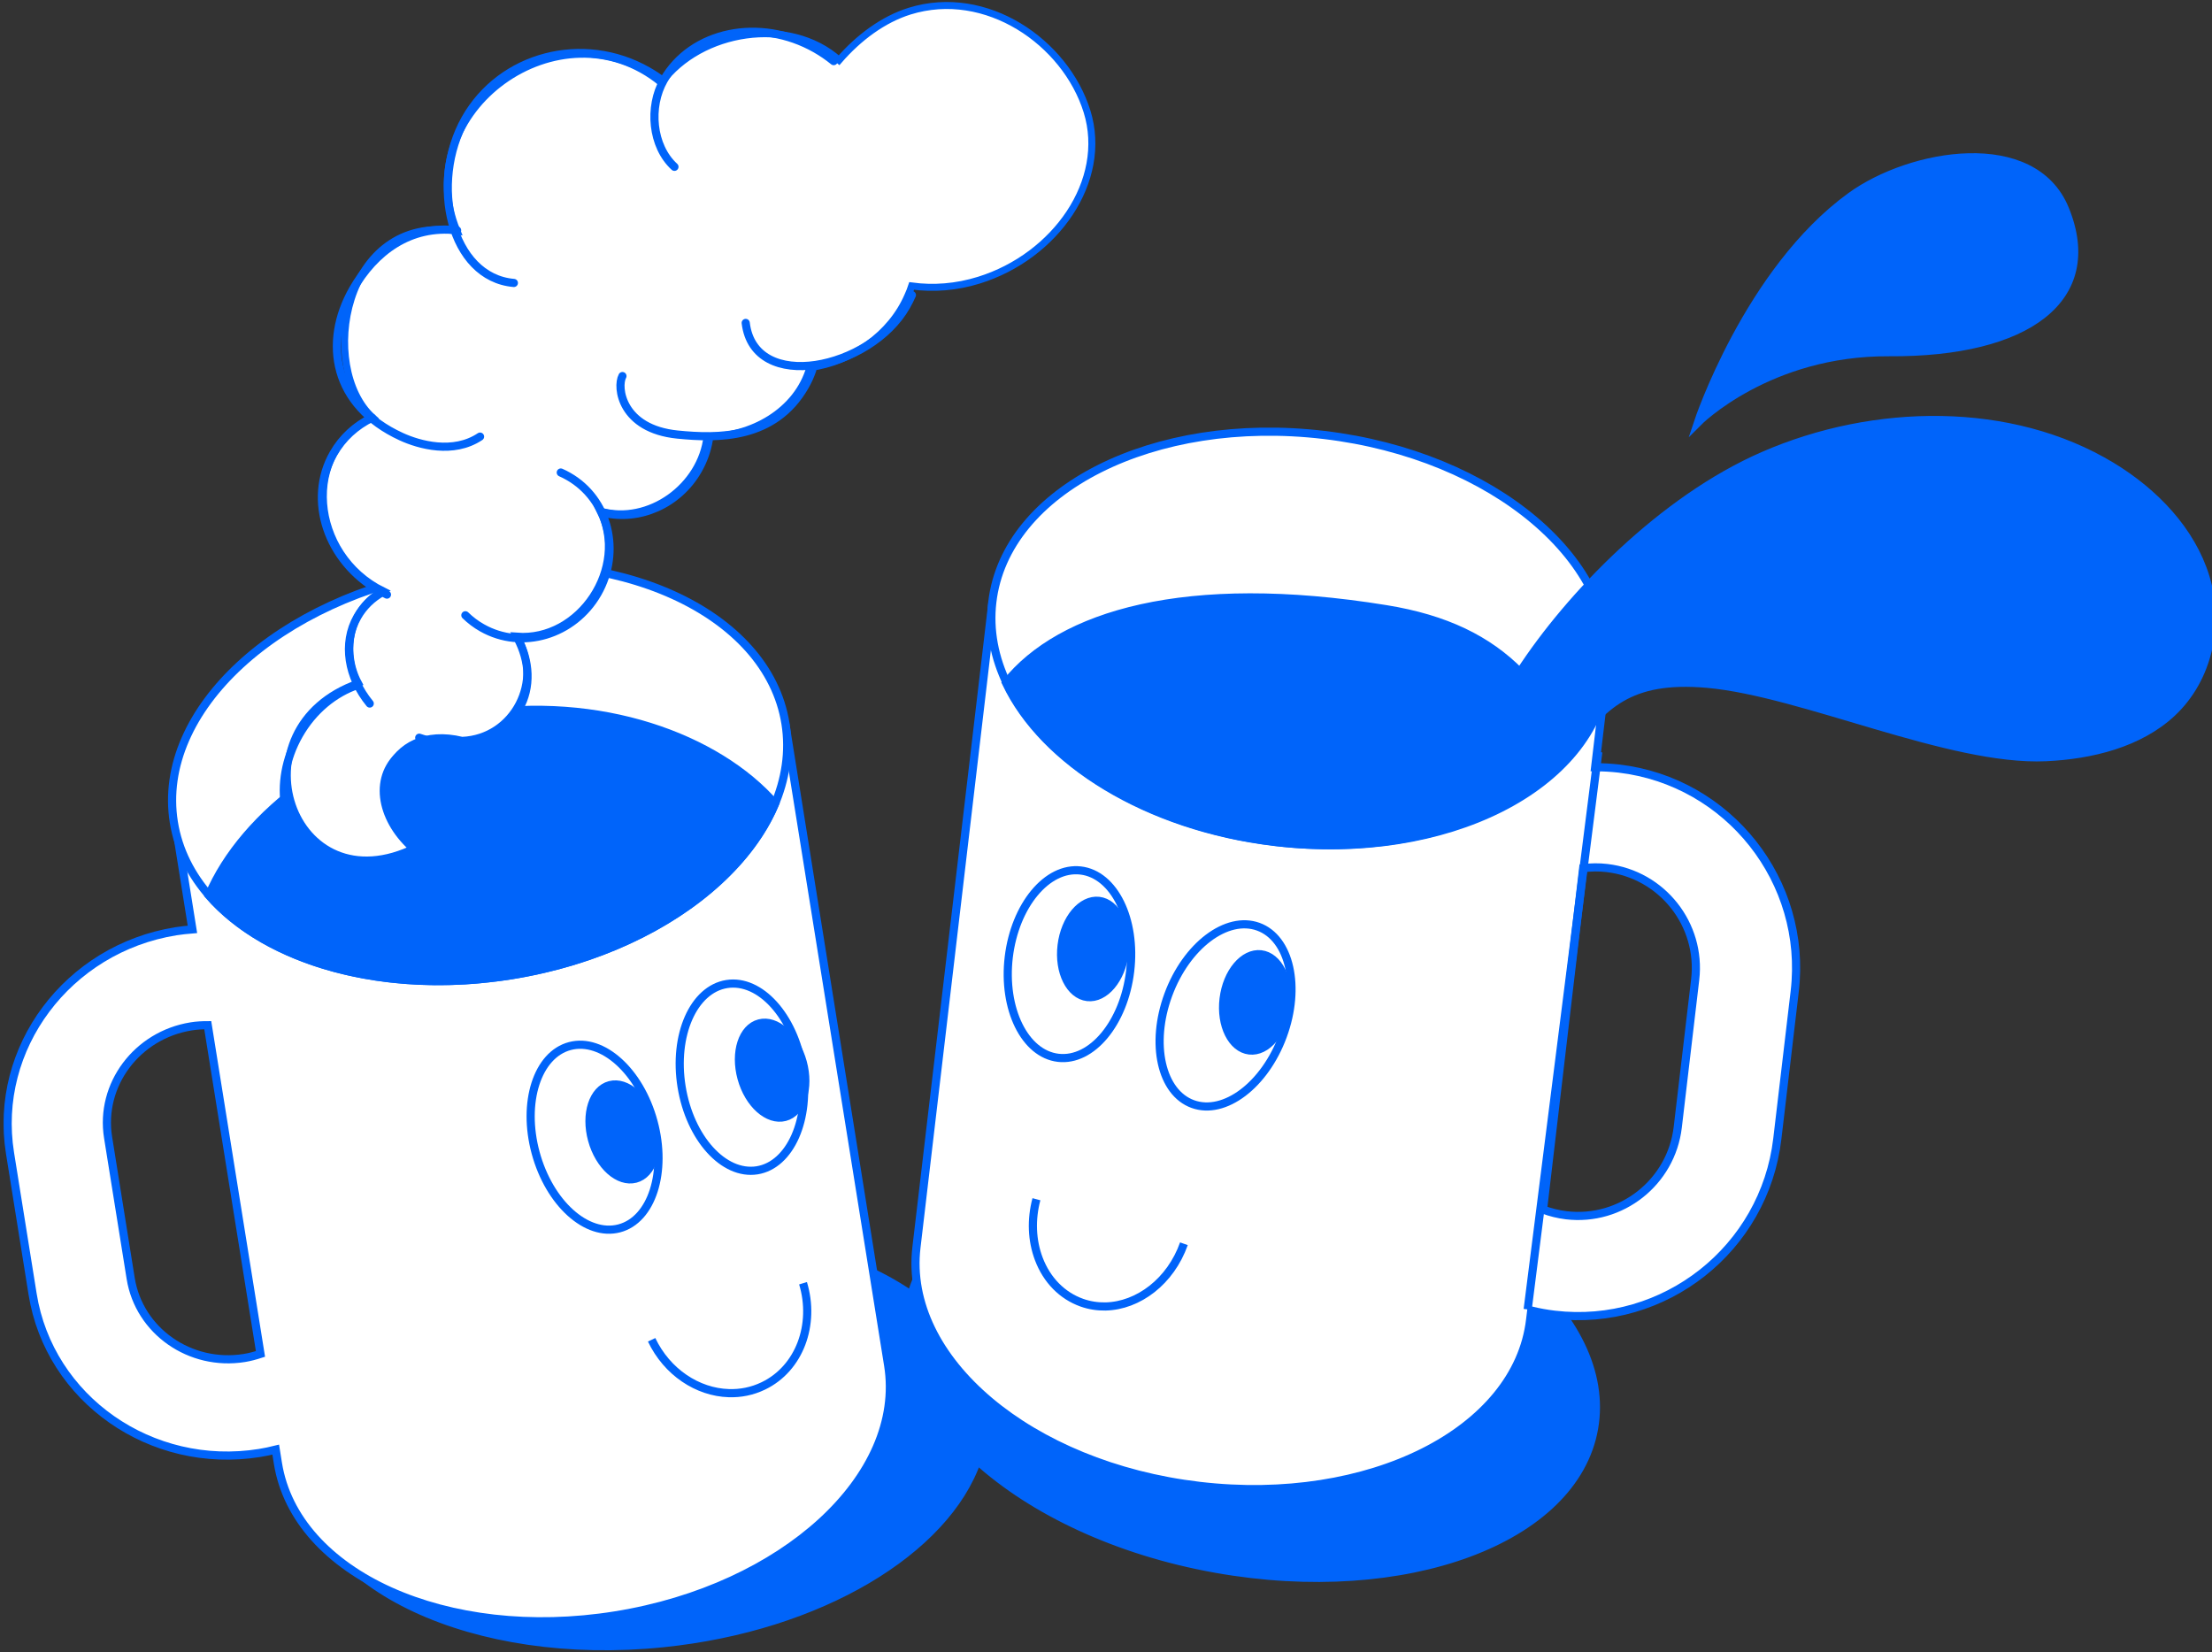 <?xml version="1.0" encoding="utf-8"?>
<!-- Generator: Adobe Illustrator 26.5.0, SVG Export Plug-In . SVG Version: 6.00 Build 0)  -->
<svg version="1.1" id="Calque_1" xmlns="http://www.w3.org/2000/svg" xmlns:xlink="http://www.w3.org/1999/xlink" x="0px" y="0px"
	 viewBox="0 0 316 236" style="enable-background:new 0 0 316 236;" xml:space="preserve">
<rect x="0" y="0" width="316" height="236" fill="#333333" stroke="none"/>
<style type="text/css">
	.st0{clip-path:url(#SVGID_00000156554449621042612460000008169374395645836721_);fill:#0064FA;}
	
		.st1{clip-path:url(#SVGID_00000156554449621042612460000008169374395645836721_);fill:none;stroke:#0064FA;stroke-width:1.165;stroke-miterlimit:10;}
	.st2{clip-path:url(#SVGID_00000156554449621042612460000008169374395645836721_);fill:#FFFFFF;}
	
		.st3{clip-path:url(#SVGID_00000156554449621042612460000008169374395645836721_);fill:none;stroke:#0064FA;stroke-width:1.165;stroke-linecap:round;stroke-miterlimit:10;}
	.st4{fill:none;stroke:#0064FA;stroke-width:1.165;stroke-miterlimit:10;}
	.st5{clip-path:url(#SVGID_00000007403633728666250510000014185910981511673231_);fill:#FFFFFF;}
	.st6{clip-path:url(#SVGID_00000007403633728666250510000014185910981511673231_);fill:none;stroke:#0064FA;stroke-miterlimit:10;}
	
		.st7{clip-path:url(#SVGID_00000007403633728666250510000014185910981511673231_);fill:none;stroke:#0064FA;stroke-width:1.165;stroke-linecap:round;stroke-miterlimit:10;}
	.st8{clip-path:url(#SVGID_00000007403633728666250510000014185910981511673231_);fill:#0064FA;}
	
		.st9{clip-path:url(#SVGID_00000007403633728666250510000014185910981511673231_);fill:none;stroke:#0064FA;stroke-width:1.165;stroke-miterlimit:10;}
</style>
<g>
	<defs>
		<rect id="SVGID_1_" x="0.52" y="0.29" width="316" height="235.46"/>
	</defs>
	<clipPath id="SVGID_00000096025636693724722180000005166316834343013546_">
		<use xlink:href="#SVGID_1_"  style="overflow:visible;"/>
	</clipPath>
	<path style="clip-path:url(#SVGID_00000096025636693724722180000005166316834343013546_);fill:#0064FA;" d="M183.84,166.56
		c-26.11-4.66-49.56,3.55-53.65,18.44c-9.57-6.65-24.72-10.1-41.32-8.41c-26.95,2.74-47.48,17.99-45.87,34.04
		c1.61,16.06,24.77,26.85,51.71,24.1c22.44-2.29,40.42-13.24,44.88-26.11c7.95,7.2,20.02,12.97,34.11,15.48
		c27.04,4.82,51.22-4.15,54.02-20.04C230.53,188.18,210.88,171.39,183.84,166.56"/>
	
		<path style="clip-path:url(#SVGID_00000096025636693724722180000005166316834343013546_);fill:none;stroke:#0064FA;stroke-width:1.165;stroke-miterlimit:10;" d="
		M183.84,166.56c-26.11-4.66-49.56,3.55-53.65,18.44c-9.57-6.65-24.72-10.1-41.32-8.41c-26.95,2.74-47.48,17.99-45.87,34.04
		c1.61,16.06,24.77,26.85,51.71,24.1c22.44-2.29,40.42-13.24,44.88-26.11c7.95,7.2,20.02,12.97,34.11,15.48
		c27.04,4.82,51.22-4.15,54.02-20.04C230.53,188.18,210.88,171.39,183.84,166.56z"/>
	<path style="clip-path:url(#SVGID_00000096025636693724722180000005166316834343013546_);fill:#FFFFFF;" d="M34.9,193.99
		c-7.74,1.24-15.02-3.85-16.23-11.36l-3.23-20.15c-1.2-7.51,4.12-14.62,11.86-15.86c0.8-0.13,1.59-0.17,2.38-0.17l7.53,46.96
		C36.47,193.65,35.7,193.86,34.9,193.99 M126.88,195.04l-14.59-91.01l-87.16,13.98l2.36,14.75c-0.78,0.06-1.57,0.15-2.36,0.27
		c-15.47,2.48-26.1,16.7-23.7,31.69l3.23,20.15c2.4,14.99,16.94,25.17,32.41,22.69c0.79-0.13,1.56-0.29,2.32-0.48l0.31,1.94
		c2.54,15.87,24.12,25.6,48.19,21.74C111.97,226.9,129.42,210.91,126.88,195.04"/>
	
		<path style="clip-path:url(#SVGID_00000096025636693724722180000005166316834343013546_);fill:none;stroke:#0064FA;stroke-width:1.165;stroke-miterlimit:10;" d="
		M34.9,193.99c-7.74,1.24-15.02-3.85-16.23-11.36l-3.23-20.15c-1.2-7.51,4.12-14.62,11.86-15.86c0.8-0.13,1.59-0.17,2.38-0.17
		l7.53,46.96C36.47,193.65,35.7,193.86,34.9,193.99z M126.88,195.04l-14.59-91.01l-87.16,13.98l2.36,14.75
		c-0.78,0.06-1.57,0.15-2.36,0.27c-15.47,2.48-26.1,16.7-23.7,31.69l3.23,20.15c2.4,14.99,16.94,25.17,32.41,22.69
		c0.79-0.13,1.56-0.29,2.32-0.48l0.31,1.94c2.54,15.87,24.12,25.6,48.19,21.74C111.97,226.9,129.42,210.91,126.88,195.04z"/>
	<path style="clip-path:url(#SVGID_00000096025636693724722180000005166316834343013546_);fill:#FFFFFF;" d="M112.21,103.36
		c2.55,15.96-14.94,32.05-39.07,35.94c-24.13,3.89-45.76-5.91-48.31-21.87c-2.55-15.96,14.94-32.05,39.07-35.94
		C88.03,77.61,109.66,87.4,112.21,103.36"/>
	
		<path style="clip-path:url(#SVGID_00000096025636693724722180000005166316834343013546_);fill:none;stroke:#0064FA;stroke-width:1.165;stroke-miterlimit:10;" d="
		M112.21,103.36c2.55,15.96-14.94,32.05-39.07,35.94c-24.13,3.89-45.76-5.91-48.31-21.87c-2.55-15.96,14.94-32.05,39.07-35.94
		C88.03,77.61,109.66,87.4,112.21,103.36z"/>
	<path style="clip-path:url(#SVGID_00000096025636693724722180000005166316834343013546_);fill:#0064FA;" d="M67.42,102.14
		c-18.23,2.95-32.68,14.16-37.59,25.76c8.26,9.47,25.07,14.35,43.3,11.4c18.24-2.95,32.68-12.88,37.59-24.48
		C102.46,105.35,85.66,99.19,67.42,102.14"/>
	
		<path style="clip-path:url(#SVGID_00000096025636693724722180000005166316834343013546_);fill:none;stroke:#0064FA;stroke-width:1.165;stroke-miterlimit:10;" d="
		M67.42,102.14c-18.23,2.95-32.68,14.16-37.59,25.76c8.26,9.47,25.07,14.35,43.3,11.4c18.24-2.95,32.68-12.88,37.59-24.48
		C102.46,105.35,85.66,99.19,67.42,102.14z"/>
	<path style="clip-path:url(#SVGID_00000096025636693724722180000005166316834343013546_);fill:#FFFFFF;" d="M242.17,139.93
		l-2.49,21.1c-0.93,7.86-8.07,13.5-15.93,12.57c-1.16-0.14-2.26-0.42-3.32-0.81l5.74-48.77c1.11-0.14,2.25-0.16,3.41-0.02
		C237.45,124.93,243.09,132.08,242.17,139.93 M231.27,109.79c-1.14-0.13-2.27-0.19-3.39-0.19L229.37,97L141.7,86.67l-10.78,91.53
		c-1.88,15.96,16.22,31.21,40.43,34.06c24.21,2.85,45.36-7.77,47.24-23.73l0.16-1.32c1.09,0.26,2.2,0.47,3.34,0.6
		c15.69,1.85,29.96-9.42,31.81-25.11l2.49-21.1C258.23,125.91,246.96,111.64,231.27,109.79"/>
	
		<path style="clip-path:url(#SVGID_00000096025636693724722180000005166316834343013546_);fill:none;stroke:#0064FA;stroke-width:1.165;stroke-miterlimit:10;" d="
		M242.17,139.93l-2.49,21.1c-0.93,7.86-8.07,13.5-15.93,12.57c-1.16-0.14-2.26-0.42-3.32-0.81l5.74-48.77
		c1.11-0.14,2.25-0.16,3.41-0.02C237.45,124.93,243.09,132.08,242.17,139.93z M231.27,109.79c-1.14-0.13-2.27-0.19-3.39-0.19
		L229.37,97L141.7,86.67l-10.78,91.53c-1.88,15.96,16.22,31.21,40.43,34.06c24.21,2.85,45.36-7.77,47.24-23.73l0.16-1.32
		c1.09,0.26,2.2,0.47,3.34,0.6c15.69,1.85,29.96-9.42,31.81-25.11l2.49-21.1C258.23,125.91,246.96,111.64,231.27,109.79z"/>
	<path style="clip-path:url(#SVGID_00000096025636693724722180000005166316834343013546_);fill:#FFFFFF;" d="M141.76,86
		c-1.89,16.06,16.26,31.4,40.53,34.28c24.27,2.87,45.47-7.82,47.35-23.88c1.88-16.06-16.26-31.4-40.53-34.27
		C164.84,59.26,143.64,69.95,141.76,86"/>
	
		<path style="clip-path:url(#SVGID_00000096025636693724722180000005166316834343013546_);fill:none;stroke:#0064FA;stroke-width:1.165;stroke-miterlimit:10;" d="
		M141.76,86c-1.89,16.06,16.26,31.4,40.53,34.28c24.27,2.87,45.47-7.82,47.35-23.88c1.88-16.06-16.26-31.4-40.53-34.27
		C164.84,59.26,143.64,69.95,141.76,86z"/>
	<path style="clip-path:url(#SVGID_00000096025636693724722180000005166316834343013546_);fill:#0064FA;" d="M315.06,82.41
		c-2.05-6.62-7.24-12.06-13.41-15.8c-14.37-8.69-33.88-8.42-49.73-1.51c-14.45,6.29-27.7,20-34.78,30.91
		c-4.59-4.63-10.57-7.6-19.15-8.99c-28.6-4.64-46.46,0.79-54.27,10.53c5.35,11.3,20.11,20.56,38.35,22.72
		c14.78,1.75,28.42-1.56,37.22-8.07c0.52-0.3,1.07-0.73,1.64-1.31c1.37-1.17,2.62-2.41,3.69-3.74c-0.07-0.14-0.14-0.28-0.21-0.42
		c4.62-5.78,8.15-10.06,19.5-9.05c13.61,1.22,34.65,11.11,48.36,10.48c6.51-0.3,13.34-1.98,18-6.33
		C315.59,96.87,317.1,89.04,315.06,82.41"/>
	
		<path style="clip-path:url(#SVGID_00000096025636693724722180000005166316834343013546_);fill:none;stroke:#0064FA;stroke-width:1.165;stroke-miterlimit:10;" d="
		M315.06,82.41c-2.05-6.62-7.24-12.06-13.41-15.8c-14.37-8.69-33.88-8.42-49.73-1.51c-14.45,6.29-27.7,20-34.78,30.91
		c-4.59-4.63-10.57-7.6-19.15-8.99c-28.6-4.64-46.46,0.79-54.27,10.53c5.35,11.3,20.11,20.56,38.35,22.72
		c14.78,1.75,28.42-1.56,37.22-8.07c0.52-0.3,1.07-0.73,1.64-1.31c1.37-1.17,2.62-2.41,3.69-3.74c-0.07-0.14-0.14-0.28-0.21-0.42
		c4.62-5.78,8.15-10.06,19.5-9.05c13.61,1.22,34.65,11.11,48.36,10.48c6.51-0.3,13.34-1.98,18-6.33
		C315.59,96.87,317.1,89.04,315.06,82.41z"/>
	<path style="clip-path:url(#SVGID_00000096025636693724722180000005166316834343013546_);fill:#0064FA;" d="M295,29.89
		c-4.52-11.08-21.99-8.09-30.61-1.83c-14.64,10.62-21.81,32.24-21.81,32.24s10.04-10.1,27.3-9.99
		C289.65,50.44,300.19,42.62,295,29.89"/>
	
		<path style="clip-path:url(#SVGID_00000096025636693724722180000005166316834343013546_);fill:none;stroke:#0064FA;stroke-width:1.165;stroke-miterlimit:10;" d="
		M295,29.89c-4.52-11.08-21.99-8.09-30.61-1.83c-14.64,10.62-21.81,32.24-21.81,32.24s10.04-10.1,27.3-9.99
		C289.65,50.44,300.19,42.62,295,29.89z"/>
	<path style="clip-path:url(#SVGID_00000096025636693724722180000005166316834343013546_);fill:#FFFFFF;" d="M114.61,152.51
		c1.19,7.35-1.7,13.91-6.46,14.67c-4.76,0.75-9.59-4.59-10.78-11.94c-1.19-7.35,1.69-13.91,6.46-14.67
		C108.59,139.82,113.41,145.16,114.61,152.51"/>
	
		<path style="clip-path:url(#SVGID_00000096025636693724722180000005166316834343013546_);fill:none;stroke:#0064FA;stroke-width:1.165;stroke-linecap:round;stroke-miterlimit:10;" d="
		M114.61,152.51c1.19,7.35-1.7,13.91-6.46,14.67c-4.76,0.75-9.59-4.59-10.78-11.94c-1.19-7.35,1.69-13.91,6.46-14.67
		C108.59,139.82,113.41,145.16,114.61,152.51z"/>
	<path style="clip-path:url(#SVGID_00000096025636693724722180000005166316834343013546_);fill:#FFFFFF;" d="M93.36,160.22
		c1.95,7.19-0.24,14.02-4.89,15.25c-4.65,1.23-10-3.6-11.95-10.79c-1.95-7.19,0.24-14.02,4.89-15.25
		C86.06,148.2,91.41,153.03,93.36,160.22"/>
	
		<path style="clip-path:url(#SVGID_00000096025636693724722180000005166316834343013546_);fill:none;stroke:#0064FA;stroke-width:1.165;stroke-linecap:round;stroke-miterlimit:10;" d="
		M93.36,160.22c1.95,7.19-0.24,14.02-4.89,15.25c-4.65,1.23-10-3.6-11.95-10.79c-1.95-7.19,0.24-14.02,4.89-15.25
		C86.06,148.2,91.41,153.03,93.36,160.22z"/>
	<path style="clip-path:url(#SVGID_00000096025636693724722180000005166316834343013546_);fill:#FFFFFF;" d="M144.11,136.72
		c-0.88,7.39,2.28,13.83,7.07,14.39c4.79,0.56,9.39-4.98,10.27-12.37c0.88-7.39-2.28-13.83-7.07-14.39
		C149.59,123.79,145,129.33,144.11,136.72"/>
	
		<path style="clip-path:url(#SVGID_00000096025636693724722180000005166316834343013546_);fill:none;stroke:#0064FA;stroke-width:1.165;stroke-linecap:round;stroke-miterlimit:10;" d="
		M144.11,136.72c-0.88,7.39,2.28,13.83,7.07,14.39c4.79,0.56,9.39-4.98,10.27-12.37c0.88-7.39-2.28-13.83-7.07-14.39
		C149.59,123.79,145,129.33,144.11,136.72z"/>
	<path style="clip-path:url(#SVGID_00000096025636693724722180000005166316834343013546_);fill:#FFFFFF;" d="M166.9,142.1
		c-2.58,7-1.01,13.99,3.51,15.62c4.52,1.63,10.27-2.72,12.85-9.72s1.01-13.99-3.51-15.62C175.24,130.75,169.48,135.1,166.9,142.1"/>
	
		<path style="clip-path:url(#SVGID_00000096025636693724722180000005166316834343013546_);fill:none;stroke:#0064FA;stroke-width:1.165;stroke-linecap:round;stroke-miterlimit:10;" d="
		M166.9,142.1c-2.58,7-1.01,13.99,3.51,15.62c4.52,1.63,10.27-2.72,12.85-9.72s1.01-13.99-3.51-15.62
		C175.24,130.75,169.48,135.1,166.9,142.1z"/>
	
		<path style="clip-path:url(#SVGID_00000096025636693724722180000005166316834343013546_);fill:none;stroke:#0064FA;stroke-width:1.165;stroke-miterlimit:10;" d="
		M148.06,171.31c-0.77,2.89-0.66,5.88,0.34,8.52c1.15,3.04,3.34,5.26,6.15,6.26c1.1,0.39,2.24,0.56,3.37,0.54
		c4.7-0.1,9.31-3.59,11.21-8.96 M93.09,191.39c2.21,4.64,6.58,7.48,11.01,7.62c1.68,0.06,3.37-0.27,4.96-1.04
		c5.16-2.49,7.44-8.76,5.66-14.66"/>
</g>
<line class="st4" x1="228.33" y1="107.41" x2="218.24" y2="187.05"/>
<g>
	<defs>
		<rect id="SVGID_00000152260857183879360160000005444705368044988325_" x="0.52" y="0.29" width="316" height="235.46"/>
	</defs>
	<clipPath id="SVGID_00000049930261767161528900000012293428488117587852_">
		<use xlink:href="#SVGID_00000152260857183879360160000005444705368044988325_"  style="overflow:visible;"/>
	</clipPath>
	<path style="clip-path:url(#SVGID_00000049930261767161528900000012293428488117587852_);fill:#FFFFFF;" d="M155.29,15.92
		C152.2,6,140.86-1.8,129.95,1.59c-3.79,1.18-7.3,3.81-10.08,7.01c-7.11-6.37-19.85-4.3-25.39,3.23C80.1,0.03,58.2,15.85,65.28,33
		c-16.39-2.59-19.88,19.57-12.06,26.63c-10.29,4.89-8.85,19.65,1.49,24.76c-4.72,2.45-5.95,8.67-3.51,13.18
		c-18.31,6.43-9.61,32.34,8.22,23.45c-8.5-6.58-3.96-17.84,6.59-15.26c7.45-0.31,11.63-8.59,7.81-14.88
		c9.05,0.7,15.94-9.81,11.92-17.88c7.01,1.98,14.47-3.56,15.26-10.65c6.29,0.09,12.88-3.56,14.69-9.84
		c6-0.83,11.61-4.68,14.02-10.31c0.2-0.44,0.38-0.89,0.53-1.35c3.09,0.42,6.37,0.18,9.61-0.83
		C150.77,36.63,158.37,25.84,155.29,15.92"/>
	
		<path style="clip-path:url(#SVGID_00000049930261767161528900000012293428488117587852_);fill:none;stroke:#0064FA;stroke-miterlimit:10;" d="
		M155.29,15.92C152.2,6,140.86-1.8,129.95,1.59c-3.79,1.18-7.3,3.81-10.08,7.01c-7.11-6.37-19.85-4.3-25.39,3.23
		C80.1,0.03,58.2,15.85,65.28,33c-16.39-2.59-19.88,19.57-12.06,26.63c-10.29,4.89-8.85,19.65,1.49,24.76
		c-4.72,2.45-5.95,8.67-3.51,13.18c-18.31,6.43-9.61,32.34,8.22,23.45c-8.5-6.58-3.96-17.84,6.59-15.26
		c7.45-0.31,11.63-8.59,7.81-14.88c9.05,0.7,15.94-9.81,11.92-17.88c7.01,1.98,14.47-3.56,15.26-10.65
		c6.29,0.09,12.88-3.56,14.69-9.84c6-0.83,11.61-4.68,14.02-10.31c0.2-0.44,0.38-0.89,0.53-1.35c3.09,0.42,6.37,0.18,9.61-0.83
		C150.77,36.63,158.37,25.84,155.29,15.92z"/>
	
		<path style="clip-path:url(#SVGID_00000049930261767161528900000012293428488117587852_);fill:none;stroke:#0064FA;stroke-width:1.165;stroke-linecap:round;stroke-miterlimit:10;" d="
		M61.7,123.06c-5.72-3.25-8.4-9.3-5.99-13.51c1.19-2.08,3.39-3.32,6-3.66 M50.87,124.54c-1.69-0.04-3.34-0.47-4.85-1.33
		c-5.72-3.25-7.19-11.41-3.31-18.22c2.02-3.55,5.1-6.03,8.39-7.14 M73.92,91.13c1.77,3.3,1.99,7.04,0.23,10.11
		c-2.57,4.51-8.57,6.11-14.26,4.14 M52.82,100.5c-3.08-3.75-3.93-8.58-1.76-12.39c0.86-1.51,2.1-2.69,3.58-3.52 M80.11,67.5
		c0.37,0.16,0.73,0.34,1.09,0.55c5.72,3.25,7.58,10.72,4.18,16.7c-3.41,5.97-10.8,8.18-16.52,4.93c-0.89-0.5-1.68-1.11-2.38-1.79
		 M55.28,84.94c-0.37-0.18-0.74-0.37-1.1-0.58c-7.38-4.2-10.32-12.96-6.55-19.56c1.3-2.28,3.23-4.01,5.51-5.12 M101.25,62.85
		c-0.24,1.46-0.75,2.91-1.53,4.28c-2.82,4.95-8.39,7.31-13.47,6.13 M68.58,62.37c-3.82,2.55-8.69,1.19-11.27,0
		c-9.66-4.44-11.24-13.42-6.88-21.06c3.07-5.37,8.16-9.19,14.87-8.41 M116.03,52.87c-0.27,0.79-0.61,1.55-1.04,2.29
		c-4.36,7.64-12.48,7.49-18.19,6.92c-8.03-0.8-8.74-6.78-7.88-8.36 M73.41,40.42c-9.03-0.77-12.1-14.27-6.94-23.43
		c5.11-9.06,16.82-12.1,26.06-6.85c0.78,0.44,1.52,0.93,2.21,1.46 M130.27,42.15c-0.24,0.54-0.51,1.08-0.81,1.61
		c-5.15,9.03-21.72,12.51-22.93,2.37 M96.35,23.83c-3.23-2.95-3.7-8.58-1.53-12.38c4-7.01,13.71-9.02,21.69-4.49
		c0.93,0.53,1.79,1.12,2.59,1.77"/>
	<path style="clip-path:url(#SVGID_00000049930261767161528900000012293428488117587852_);fill:#0064FA;" d="M114.68,151.73
		c1.01,3.69-0.12,7.2-2.54,7.83s-5.2-1.85-6.21-5.54c-1.01-3.69,0.12-7.2,2.54-7.83S113.67,148.04,114.68,151.73"/>
	
		<path style="clip-path:url(#SVGID_00000049930261767161528900000012293428488117587852_);fill:none;stroke:#0064FA;stroke-width:1.165;stroke-miterlimit:10;" d="
		M114.68,151.73c1.01,3.69-0.12,7.2-2.54,7.83s-5.2-1.85-6.21-5.54c-1.01-3.69,0.12-7.2,2.54-7.83S113.67,148.04,114.68,151.73z"/>
	<path style="clip-path:url(#SVGID_00000049930261767161528900000012293428488117587852_);fill:#0064FA;" d="M93.33,160.55
		c1.01,3.69-0.12,7.2-2.54,7.83s-5.2-1.85-6.21-5.54c-1.01-3.69,0.12-7.2,2.54-7.83S92.32,156.86,93.33,160.55"/>
	
		<path style="clip-path:url(#SVGID_00000049930261767161528900000012293428488117587852_);fill:none;stroke:#0064FA;stroke-width:1.165;stroke-miterlimit:10;" d="
		M93.33,160.55c1.01,3.69-0.12,7.2-2.54,7.83s-5.2-1.85-6.21-5.54c-1.01-3.69,0.12-7.2,2.54-7.83S92.32,156.86,93.33,160.55z"/>
	<path style="clip-path:url(#SVGID_00000049930261767161528900000012293428488117587852_);fill:#0064FA;" d="M151.66,135.04
		c-0.46,3.79,1.19,7.1,3.68,7.39c2.49,0.29,4.88-2.56,5.34-6.35c0.46-3.79-1.19-7.1-3.68-7.39
		C154.51,128.41,152.12,131.25,151.66,135.04"/>
	
		<path style="clip-path:url(#SVGID_00000049930261767161528900000012293428488117587852_);fill:none;stroke:#0064FA;stroke-width:1.165;stroke-miterlimit:10;" d="
		M151.66,135.04c-0.46,3.79,1.19,7.1,3.68,7.39c2.49,0.29,4.88-2.56,5.34-6.35c0.46-3.79-1.19-7.1-3.68-7.39
		C154.51,128.41,152.12,131.25,151.66,135.04z"/>
	<path style="clip-path:url(#SVGID_00000049930261767161528900000012293428488117587852_);fill:#0064FA;" d="M174.8,142.67
		c-0.46,3.79,1.19,7.1,3.68,7.39c2.49,0.29,4.88-2.56,5.34-6.35c0.46-3.79-1.19-7.1-3.68-7.39
		C177.66,136.04,175.26,138.88,174.8,142.67"/>
	
		<path style="clip-path:url(#SVGID_00000049930261767161528900000012293428488117587852_);fill:none;stroke:#0064FA;stroke-width:1.165;stroke-miterlimit:10;" d="
		M174.8,142.67c-0.46,3.79,1.19,7.1,3.68,7.39c2.49,0.29,4.88-2.56,5.34-6.35c0.46-3.79-1.19-7.1-3.68-7.39
		C177.66,136.04,175.26,138.88,174.8,142.67z"/>
</g>
</svg>
